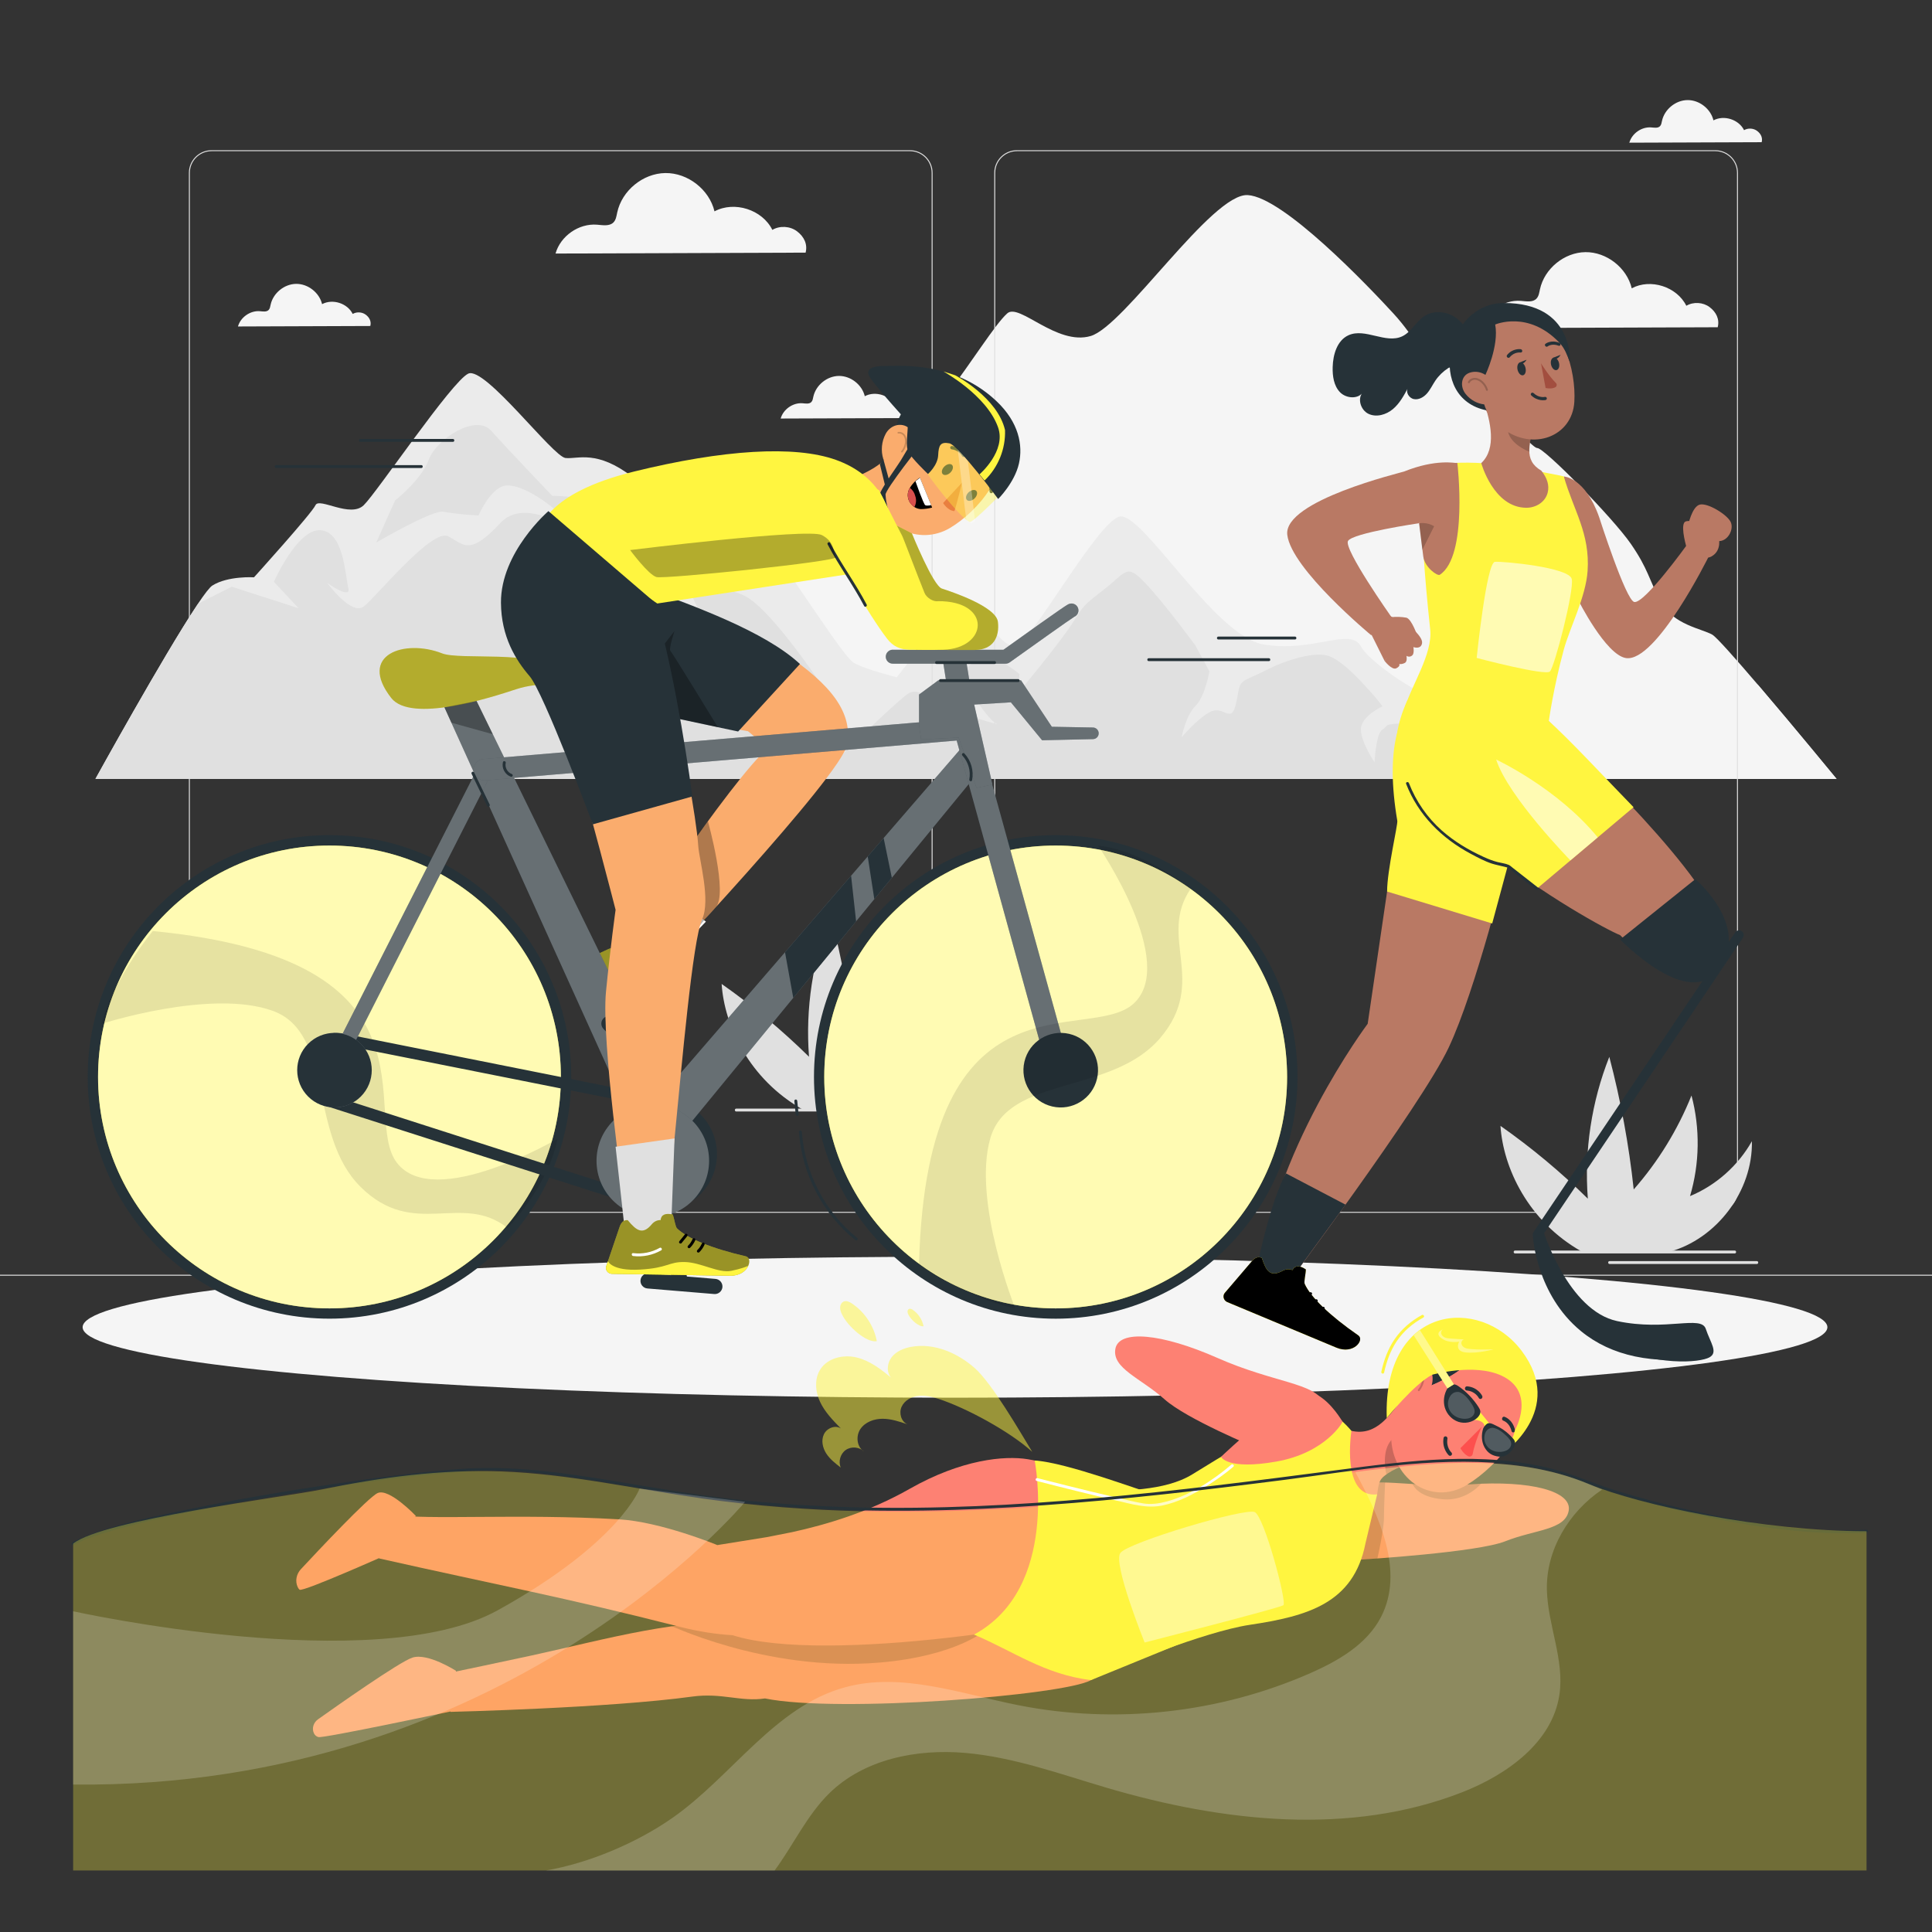 <svg xmlns="http://www.w3.org/2000/svg" viewBox="0 0 500 500"><rect x="0" y="0" width="500" height="500" fill="#333333" stroke="none"/><g id="freepik--background-complete--inject-61"><g><path d="M437.379,309.551c2.502-8.425,2.634-17.541,.377-26.035-3.56,8.871-8.64,17.13-14.951,24.309-1.245-11.572-3.359-23.051-6.318-34.308-4.598,11.603-6.514,24.259-5.556,36.702-6.997-6.894-14.57-13.205-22.613-18.844,.699,10.698,7.025,24.663,21.108,32.573l22.45,.066c12.434-3.348,21.779-15.805,21.515-28.679-3.565,6.336-9.297,11.426-16.01,14.216Z" style="fill:#e0e0e0;"></path><path d="M392.101,324.389h56.838c.483,0,.483-.75,0-.75h-56.838c-.483,0-.483,.75,0,.75h0Z" style="fill:#e0e0e0;"></path><path d="M416.556,327.12h38.108c.483,0,.483-.75,0-.75h-38.108c-.483,0-.483,.75,0,.75h0Z" style="fill:#e0e0e0;"></path></g><g><path d="M235.82,272.818c2.502-8.425,2.634-17.541,.377-26.035-3.56,8.871-8.64,17.13-14.951,24.309-1.245-11.572-3.359-23.051-6.318-34.308-4.598,11.603-6.514,24.259-5.556,36.702-6.998-6.894-14.57-13.205-22.614-18.844,.699,10.698,7.025,24.663,21.108,32.573l22.45,.066c12.434-3.348,21.779-15.805,21.515-28.679-3.565,6.336-9.297,11.426-16.01,14.216Z" style="fill:#e0e0e0;"></path><path d="M190.543,287.656h56.838c.483,0,.483-.75,0-.75h-56.838c-.483,0-.483,.75,0,.75h0Z" style="fill:#e0e0e0;"></path><path d="M214.997,290.387h38.108c.483,0,.483-.75,0-.75h-38.108c-.483,0-.483,.75,0,.75h0Z" style="fill:#e0e0e0;"></path></g><g id="freepik--freepik--background-complete--inject-310--inject-61"><path d="M118.262,201.581H475.303s-11.014-13.418-20.193-24.173c-5.814-6.802-10.879-12.542-11.975-13.161-2.818-1.592-10.063-2.547-13.272-8.447-3.209-5.899-3.209-8.411-7.827-15.089-4.618-6.678-22.363-24.81-24.208-24.765-1.845,.044-17.89-19.759-23.961-21.351-6.072-1.592-6.709-6.359-13.295-13.515-6.586-7.155-28.423-30.072-37.67-30.594-9.247-.522-31.889,33.911-40.644,36.476-8.755,2.565-18.46-8.588-21.557-5.882-3.097,2.707-9.359,12.878-15.732,21.148s-12.836,12.082-13.418,15.178c-.582,3.096-13.585,8.641-20.07,8.641-2.236,0-6.943,3.856-12.299,8.969h0c-10.432,9.986-23.078,24.721-23.078,24.721-1.733,1.99-4.763-.955-9.985,.628-5.222,1.583-47.856,41.217-47.856,41.217Z" style="fill:#f5f5f5;"></path><path d="M118.262,201.581H475.303s-11.014-13.418-20.193-24.173c-5.322-4.644-9.594-8.12-11.181-8.845-5.825-2.654-10.343-8.677-13.854-9.446-2.763-.778-5.355-1.894-7.682-3.308,0,0-5.445-13.488-6.709-15.868-1.264-2.379-17.789-17.23-21.468-18.273-3.679-1.044-6.06,2.45-8.252,4.36-2.192,1.911-19.008,25.73-19.008,25.73l-10.656-5.599s-6.194-6.298-8.554-9.446c-2.359-3.149-4.64-2.45-4.64-2.45,0,0-11.181-10.145-11.718-12.878-.537-2.733-7.38-1.468-7.827-1.468-.447,0-11.539,4.201-11.539,4.201,0,0,11.595-11.498,16.492-8.429,4.897,3.069,32.694,24.244,32.694,24.244l15.844-15.815-7.436-8.429s-10.175-10.118-11.058-11.498c-.883-1.38-18.136-20.644-18.404-21.696-.268-1.052-14.804-10.198-16.626-9.473-1.823,.725-5.702,2.813-10.063,7.377-4.361,4.564-6.261,7.332-10.801,13.214-4.54,5.882-8.285,7.412-9.784,8.845-1.498,1.433-18.058,15.567-18.572,16.009l12.579-16.009s-6.228-4.626-10.253-7.775c-4.025-3.149-5.266,1.053-10.544,4.201-5.278,3.149-6.217,5.245-10.197,10.092-3.98,4.847-22.832,22.112-22.832,22.112,0,0,2.93,3.848,6.105,7.748s5.311,10.207,5.311,10.207l-5.591-2.556s-11.74-9.075-13.798-11.392c-2.057-2.317-7.67-6.757-12.568-6.412-4.718,.345-12.747,5.988-13.317,6.386h0c-10.432,9.986-23.078,24.721-23.078,24.721-1.733,1.99-4.763-.955-9.985,.628s-47.878,41.164-47.878,41.164Z" style="fill:#f5f5f5;"></path><path d="M24.697,201.572H397.839s-11.796-20.785-17.823-18.786-25.069-10.481-27.819-15.505c-2.751-5.024-12.299,1.636-25.136-.486s-31.621-34.769-37.424-33.08c-5.803,1.689-22.608,32.231-26.6,33.363-3.992,1.132-7.827-8.765-13.418-9.614-5.591-.849-9.974,6.784-11.058,8.907s-6.474,8.907-6.474,8.907c0,0-8.531-2.123-11.237-3.821-2.706-1.698-16.056-22.89-18.874-25.907s-8.442-5.466-16.94-4.201c-8.498,1.265-11.874-10.614-21.244-17.84s-14.189-4.635-17.443-4.98c-3.254-.345-20.875-23.828-25.158-21.838-4.282,1.99-23.581,30.665-27.059,34.053-3.477,3.388-11.539-2.114-12.489,0-.95,2.114-15.911,18.663-15.911,18.663,0,0-6.709-.425-10.768,2.123-.682,.424-1.99,2.132-3.701,4.67l-.347,.513c-8.565,12.878-26.22,44.861-26.22,44.861Z" style="fill:#ebebeb;"></path><path d="M24.697,201.572H203.329c5.345-6.191,14.122-16.469,13.842-17.194-.403-1.044-16.884-26.8-24.733-30.311-7.849-3.511-13.708-.637-13.708-.637l6.34,13.639c-.47-.478-15.408-15.708-19.377-17.99-3.969-2.282-2.572-4.228-1.89-5.183,.682-.955,9.459,1.512,9.929,1.645-.682-.557-18.147-14.541-21.244-15.868-3.097-1.327-9.571-1.362-9.571-1.362,0,0-11.729-12.25-15.754-16.805-4.025-4.555-14.267,2.185-16.179,7.421-1.912,5.236-8.755,10.614-8.755,10.614l-4.853,10.861s14.681-8.588,17.398-7.96c2.984,.5,6.012,.819,9.057,.955,0,0,2.907-6.678,6.519-7.633,3.612-.955,11.26,3.538,16.895,9.544,7.089,7.615-9.661-8.588-17.7,0-8.039,8.588-9.381,5.723-13.529,3.494-4.148-2.229-18.617,15.594-21.837,18.132s-9.459-6.041-9.459-6.041c0,0,6.228,4.423,5.423,1.274s-1.118-14.461-7.156-14.948-12.098,13.356-12.098,13.356l6.396,6.837-17.297-5.572-8.677,4.361-.347,.513c-8.61,12.878-26.265,44.861-26.265,44.861Z" style="fill:#e0e0e0;"></path><path d="M392.147,201.572c-2.326-3.096-4.361-6.138-3.88-6.678,1.029-1.167-10.275-4.882-12.769-6.068-2.493-1.185-5.132-1.999-11.617-1.698-6.485,.301-4.372,.663-6.105,1.698s-2.035,8.465-2.035,8.465c0,0-3.466-5.05-3.545-8.465-.078-3.414,5.591-6.041,5.591-6.041,0,0-1.487-1.999-2.807-3.423-1.319-1.424-7.525-8.748-11.55-9.729-4.025-.982-11.248,1.592-14.48,3.175s-3.209,1.592-6.027,2.857c-2.818,1.265-2.013,2.556-3.22,7.076-1.208,4.52-3.209-.407-6.709,1.592-3.5,1.999-7.19,6.492-7.19,6.492,0,0,1.04-5.634,3.556-8.084,2.516-2.45,3.634-8.995,3.634-8.995l-3.634-6.713s-8.151-11.091-13.015-16.186c-4.864-5.095-4.785-2.857-10.488,1.592-5.702,4.449-5.11,3.883-8.464,9.066-3.354,5.183-13.887,17.858-13.887,17.858l.324-4.935s-7.268-6.041-10.488-4.13c-3.22,1.91-5.591,6.041-5.591,6.041l3.634,3.025s4.405,6.837,6.273,7.766c1.867,.929-4.685-1.256-9.906-2.751-5.222-1.495-9.247-6.766-12.478-5.015-2.337,1.274-16.313,14.895-23.76,22.209h180.633Z" style="fill:#e0e0e0;"></path></g><path d="M442.453,79.486c-1.704-1.288-4.191-1.433-6.034-.354-2.446-4.944-9.264-7.126-14.127-4.521-1.269-5.327-6.517-9.422-11.993-9.356-5.476,.066-10.625,4.286-11.765,9.642-.181,.851-.301,1.784-.91,2.406-.989,1.01-2.641,.671-4.05,.561-4.434-.346-8.897,2.768-10.103,7.049l61.072-.222c.535-2.068-.386-3.917-2.09-5.205Z" style="fill:#f5f5f5;"></path><path d="M454.748,33.884c-.956-.722-2.351-.804-3.384-.199-1.372-2.773-5.196-3.997-7.923-2.536-.712-2.988-3.655-5.285-6.727-5.248-3.071,.037-5.959,2.404-6.598,5.408-.102,.477-.169,1-.51,1.349-.555,.567-1.481,.376-2.272,.315-2.487-.194-4.99,1.552-5.666,3.954l34.253-.125c.3-1.16-.216-2.197-1.172-2.919Z" style="fill:#f5f5f5;"></path><path d="M94.664,81.448c-.956-.722-2.351-.804-3.384-.199-1.372-2.773-5.196-3.997-7.923-2.536-.712-2.988-3.655-5.285-6.727-5.248-3.071,.037-5.959,2.404-6.598,5.408-.102,.477-.169,1-.51,1.349-.555,.567-1.481,.376-2.272,.315-2.487-.194-4.99,1.552-5.666,3.954l34.253-.125c.3-1.16-.216-2.197-1.172-2.919Z" style="fill:#f5f5f5;"></path><path d="M235.114,105.274c-.956-.722-2.351-.804-3.384-.199-1.372-2.773-5.196-3.997-7.923-2.536-.712-2.988-3.655-5.285-6.727-5.248-3.071,.037-5.959,2.404-6.598,5.408-.102,.477-.169,1-.51,1.349-.555,.567-1.481,.377-2.272,.315-2.487-.194-4.99,1.552-5.666,3.954l34.253-.125c.3-1.16-.216-2.197-1.172-2.919Z" style="fill:#f5f5f5;"></path><path d="M206.275,59.865c-1.806-1.365-4.441-1.519-6.394-.375-2.592-5.239-9.817-7.551-14.97-4.791-1.344-5.646-6.907-9.985-12.71-9.915-5.803,.07-11.259,4.542-12.467,10.218-.192,.902-.319,1.89-.964,2.549-1.048,1.071-2.798,.711-4.292,.595-4.699-.366-9.428,2.933-10.706,7.47l64.718-.235c.567-2.191-.409-4.151-2.215-5.515Z" style="fill:#f5f5f5;"></path><g><g><g><path d="M443.92,313.873h-180.746c-3.232,0-5.862-2.63-5.862-5.862V44.737c0-3.232,2.63-5.862,5.862-5.862h180.746c3.232,0,5.862,2.629,5.862,5.862V308.011c0,3.232-2.63,5.862-5.862,5.862ZM263.174,39.126c-3.095,0-5.612,2.518-5.612,5.612V308.011c0,3.095,2.518,5.612,5.612,5.612h180.746c3.095,0,5.612-2.518,5.612-5.612V44.737c0-3.094-2.518-5.612-5.612-5.612h-180.746Z" style="fill:#e0e0e0;"></path><path d="M235.493,313.873H54.746c-3.232,0-5.862-2.63-5.862-5.862V44.737c0-3.232,2.629-5.862,5.862-5.862H235.493c3.232,0,5.862,2.629,5.862,5.862V308.011c0,3.232-2.63,5.862-5.862,5.862ZM54.746,39.126c-3.094,0-5.612,2.518-5.612,5.612V308.011c0,3.095,2.518,5.612,5.612,5.612H235.493c3.095,0,5.612-2.518,5.612-5.612V44.737c0-3.094-2.518-5.612-5.612-5.612H54.746Z" style="fill:#e0e0e0;"></path></g><rect x="0" y="329.902" width="500" height=".25" style="fill:#e0e0e0;"></rect></g><rect x="51.672" y="336.982" width="16.06" height=".25" style="fill:#e0e0e0;"></rect><rect x="170.352" y="334.272" width="53.53" height=".25" style="fill:#e0e0e0;"></rect><rect x="68.732" y="346.272" width="36.25" height=".25" style="fill:#e0e0e0;"></rect><rect x="378.352" y="334.142" width="43.19" height=".25" style="fill:#e0e0e0;"></rect><rect x="430.452" y="334.142" width="6.33" height=".25" style="fill:#e0e0e0;"></rect><rect x="316.212" y="340.372" width="53.89" height=".25" style="fill:#e0e0e0;"></rect></g></g><g id="freepik--Shadow--inject-61"><ellipse cx="247.155" cy="343.482" rx="225.772" ry="18.241" style="fill:#f5f5f5;"></ellipse></g><g id="freepik--Speed_lines_2--inject-61"><g><path d="M297.286,171.096h31.094c.483,0,.483-.75,0-.75h-31.094c-.483,0-.483,.75,0,.75h0Z" style="fill:#263238;"></path><path d="M315.311,165.498h19.828c.483,0,.483-.75,0-.75h-19.828c-.483,0-.483,.75,0,.75h0Z" style="fill:#263238;"></path></g></g><g id="freepik--Speed_lines_1--inject-61"><g><path d="M71.459,121.119h37.58c.483,0,.483-.75,0-.75h-37.58c-.483,0-.483,.75,0,.75h0Z" style="fill:#263238;"></path><path d="M93.245,114.353h23.964c.483,0,.483-.75,0-.75h-23.964c-.483,0-.483,.75,0,.75h0Z" style="fill:#263238;"></path></g></g><g id="freepik--Character_3--inject-61"><g><g><path d="M360.555,219.993l-6.598,44.96s-25.211,33.569-28.276,67.169l6.164,1.98s35.871-47.785,43.027-62.897c7.156-15.112,15.342-48.605,15.342-48.605l-29.659-2.607Z" style="fill:#b97964;"></path><path d="M325.681,326.151s3.248-15.549,7.118-22.483l15.427,8.097-13.897,19.006h-7.753l-.896-4.62Z" style="fill:#263238;"></path><g><g><path d="M337.951,328.523c-1.566-1.044-2.767-1.113-3.457,.18-.805-.336-1.724-.264-2.479,.148-3.257,1.778-4.342,.139-5.439-3.269-1.347-.748-2.429,.624-2.733,.987l-6.823,7.985c-.579,.663-.474,1.65,.234,2.204,.126,.099,.266,.179,.417,.239,4.319,1.803,6.362,2.656,11.736,4.9l16.438,6.863c4.481,1.871,7.354-1.989,5.689-3.152-7.51-5.191-12.336-9.942-13.861-13.284-.293-.596,.232-2.354,.279-3.801Z" style="fill:#FFF540;"></path><path d="M346.641,347.708c-3.325-.586-6.513-4.976-10.391-6.6-3.879-1.624-4.495-.126-11.47-2.46-6.975-2.334-6.903-5.097-6.903-5.097l-.001,.001-.856,1.001c-.579,.663-.474,1.65,.234,2.204,.126,.099,.266,.179,.417,.239,4.318,1.803,6.362,2.656,11.736,4.9l16.438,6.863c2.39,.998,4.314,.362,5.345-.623-.59,.021-2.067,.008-4.549-.429Z" style="fill:#FFF540;"></path><path d="M324.388,334.7c2.256,1.233,4.836,1.69,7.379,1.339,.476-.066,.273-.788-.199-.723-2.332,.322-4.739-.136-6.802-1.264-.424-.232-.803,.416-.379,.648h0Z" style="fill:#fff;"></path><path d="M337.951,328.523c-1.566-1.044-2.767-1.113-3.457,.18-.805-.336-1.724-.264-2.479,.148-3.257,1.778-4.342,.139-5.439-3.269-1.347-.748-2.429,.624-2.733,.987l-6.823,7.985c-.579,.663-.474,1.65,.234,2.204,.126,.099,.266,.179,.417,.239,4.319,1.803,6.362,2.656,11.736,4.9l16.438,6.863c4.481,1.871,7.354-1.989,5.689-3.152-7.51-5.191-12.336-9.942-13.861-13.284-.293-.596,.232-2.354,.279-3.801Z"></path></g><path d="M337.362,336.243c.671-.374,1.343-.747,2.014-1.121,.172-.095,.243-.345,.135-.513-.112-.174-.33-.237-.513-.135-.671,.374-1.343,.747-2.014,1.121-.172,.095-.243,.345-.135,.513,.112,.174,.33,.237,.513,.135h0Z"></path><path d="M338.973,338.184c.72-.309,1.378-.757,1.94-1.302,.141-.137,.148-.395,0-.53-.152-.139-.38-.146-.53,0-.131,.127-.267,.249-.408,.364l-.063,.05c-.006,.004-.059,.046-.026,.02,.034-.026-.02,.015-.026,.019l-.052,.038c-.078,.057-.157,.112-.238,.166-.309,.205-.636,.38-.976,.527-.181,.078-.235,.357-.135,.513,.121,.188,.319,.218,.513,.135h0Z"></path><path d="M340.789,340.132c.72-.309,1.378-.757,1.94-1.302,.141-.137,.148-.395,0-.53-.152-.139-.38-.146-.53,0-.131,.127-.267,.249-.408,.364l-.063,.05c-.006,.004-.059,.046-.026,.02,.034-.026-.02,.015-.026,.019l-.052,.038c-.078,.057-.157,.112-.238,.166-.309,.205-.636,.38-.976,.527-.181,.078-.235,.357-.135,.513,.121,.188,.32,.218,.513,.135h0Z"></path></g></g><g><path d="M404.71,123.313s5.519,.193,9.152,10.537c0,0,6.898,21.53,9.09,21.947,2.61,.496,13.553-14.692,13.553-14.692l5.675,2.98s-13.578,27.471-21.405,26.219c-5.208-.833-12.317-14.967-12.317-14.967l-3.748-32.024Z" style="fill:#b97964;"></path><g><path d="M438.455,141.951c1.536-.952,.48-4.173,.48-4.173,0,0,4.473,1.528,4.556,.148s-6.664-4.125-7.601-2.685,.624,6.567,.624,6.567c0,0,.405,1.095,1.941,.143Z" style="fill:#b97964;"></path><path d="M444.93,140.035c2.297-.048,3.899-3.119,2.939-5.011s-5.952-4.969-7.983-4.429c-2.032,.54-3.027,5.458-3.027,5.458,0,0,5.774,4.031,8.071,3.982Z" style="fill:#b97964;"></path><path d="M438.487,135.832c-1.629,.838-2.076,5.611-2.076,5.611,0,0,3.826,4.107,6.557,2.544,2.731-1.563,1.839-4.858,1.839-4.858,0,0-4.691-4.135-6.321-3.297Z" style="fill:#b97964;"></path></g></g><g><path d="M435.523,251.634c-9.234-2.337-16.234-9.62-16.234-9.62-6.292-2.437-67.779-36.718-54.289-60.61l33.967,3.32c10.893,11.695,43.259,41.316,47.368,57.612,1.326,3.882-2.132,11.493-10.811,9.297Z" style="fill:#b97964;"></path><path d="M419.289,243.139l19.47-15.623s15.631,13.331,4.922,24.479c-7.9,8.223-24.392-8.855-24.392-8.855Z" style="fill:#263238;"></path><path d="M442.383,350.454c-.138,.429-.509,.766-.986,.835-13.51,1.957-24.359-.33-32.243-6.795-11.526-9.45-12.445-24.269-12.478-24.895-.014-.261,.058-.521,.2-.737l52.164-77.531c.372-.562,1.127-.716,1.688-.345,.562,.371,.714,1.132,.345,1.688l-51.931,77.18c.227,2.348,1.872,14.83,11.576,22.773,7.332,6.001,17.536,8.104,30.329,6.252,.666-.097,1.284,.365,1.38,1.03,.028,.19,.01,.375-.045,.545Z" style="fill:#263238;"></path><path d="M399.405,318.573s6.411,20.664,19.154,23.333c12.743,2.669,21.691-1.617,22.896,2.005,1.204,3.622,3.307,6.097,.912,7.391-2.395,1.294-13.469,2.522-27.691-3.8-14.221-6.322-16.153-27.595-16.153-27.595l.882-1.333Z" style="fill:#263238;"></path></g><g><path d="M367.257,179.975c-5.233,4.305-8.787,13.918-5.637,32.453,.174,1.026-2.641,12.781-2.641,18.301l27.2,8.265,7.213-26.762-26.135-32.257Z" style="fill:#FFF540;"></path><path d="M400.013,185.83c-14.307-7.651-23.173-1.871-35.751-4.669-11.818,25.653,14.493,37.913,26.659,43.182l6.849,5.63,24.996-21.071c-7.25-7.403-16.039-17.034-22.753-23.071Z" style="fill:#FFF540;"></path><path d="M363.481,183.392l37.357,3.188s1.179-8.581,3.873-18.465c1.532-5.621,5.72-13.644,6.16-20.384,.633-9.713-3.571-15.499-6.16-24.418,0,0,.296-.127-13.314-2.529-13.61-2.402-23.538,.078-23.538,.078,0,0-.888,12.658,2.272,42.016,.688,6.391-4.822,14.38-6.649,20.513Z" style="fill:#FFF540;"></path><path d="M363.9,202.851c3.129,8.061,9.19,14.093,16.747,18.119,1.743,.928,3.603,1.938,5.491,2.542,.869,.278,1.786,.451,2.67,.675,.44,.111,.903,.194,1.334,.337,.209,.069-.131-.135,.216,.121,.724,.535,1.42,1.111,2.129,1.666l5.019,3.927c.376,.294,.91-.233,.53-.53l-3.979-3.113-2.616-2.047c-.313-.245-.626-.559-.99-.718-.859-.377-1.944-.491-2.852-.721-1.272-.321-2.419-.783-3.622-1.331-3.88-1.768-7.597-3.977-10.8-6.808-3.8-3.358-6.719-7.591-8.553-12.316-.173-.445-.898-.252-.723,.199h0Z" style="fill:#263238;"></path><path d="M382.164,170.274s2.528-24.719,4.729-24.876,19.224,1.43,19.879,4.453c.655,3.022-4.466,22.722-5.645,23.929-1.178,1.206-18.963-3.506-18.963-3.506Z" style="fill:#FFF540;"></path><path d="M382.164,170.274s2.528-24.719,4.729-24.876,19.224,1.43,19.879,4.453c.655,3.022-4.466,22.722-5.645,23.929-1.178,1.206-18.963-3.506-18.963-3.506Z" style="fill:#fff; opacity:.6;"></path><path d="M413.496,216.715c-10.468-12.796-26.289-20.142-26.289-20.142,3.125,9.673,19.223,26.098,19.223,26.098l7.066-5.957Z" style="fill:#fff; opacity:.6;"></path></g><g><g><polygon points="353.85 162.071 358.322 171.034 365.475 162.85 358.012 158.314 353.85 162.071" style="fill:#b97964;"></polygon><path d="M364.849,162.796l2.077,2.099s-1.497-4.646-2.96-5.042c-1.328-.232-2.683-.272-4.023-.12l4.906,3.063Z" style="fill:#b97964;"></path><path d="M358.322,171.034s1.91,2.498,3.049,1.913c1.138-.584,.743-1.095,.743-1.095,.515,.059,1.035-.048,1.484-.307,.697-.416,.393-1.818,.393-1.818,.463,.316,1.083,.269,1.492-.113,.603-.497,.302-2.151,.302-2.151,0,0,1.93,.72,2.237-.985,.307-1.705-3.337-4.516-3.337-4.516l-6.362,9.073Z" style="fill:#b97964;"></path></g><path d="M377.166,119.841s2.857,24.096-4.554,28.915c-.608,.395-3.918-1.94-4.268-4.73-.35-2.79-1.617-12.806-1.617-12.806l2.55-10.359,7.889-1.021Z" style="fill:#b97964;"></path><path d="M367.314,135.429s1.919-.406,3.838,.769l-3.063,6.126-.775-6.895Z" style="isolation:isolate; opacity:.2;"></path><path d="M377.05,119.841c-.444,.022-5.455-1.115-13.663,2.183-.734,.295-31.277,7.532-30.239,16.391,1.038,8.86,21.703,25.97,21.703,25.97l5.132-4.862s-12.306-17.463-11.12-19.526c1.186-2.062,18.281-4.569,18.281-4.569,0,0,10.803-15.632,9.907-15.587Z" style="fill:#b97964;"></path></g><g><path d="M376.185,81.858c-2.274-1.335-5.297-1.502-7.518-.079-2.199,1.409-3.397,4.124-5.754,5.25-4.276,2.044-9.609-2.226-13.925-.268-2.953,1.34-4.012,5.014-4.094,8.256-.058,2.306,.285,4.803,1.879,6.471,1.594,1.667,4.77,1.899,6.008-.048-1.602,1.611-.671,4.68,1.379,5.659,2.05,.979,4.589,.233,6.328-1.228,1.739-1.462,2.849-3.518,3.918-5.522-.729,1.073,.221,2.679,1.494,2.932,1.272,.254,2.558-.491,3.412-1.468,.854-.977,1.4-2.179,2.122-3.257,1.749-2.609,4.59-4.46,7.684-5.003l1.662-5.481c-.762-2.525-2.321-4.879-4.595-6.215Z" style="fill:#263238;"></path><g><g><g><path d="M383.981,103.883l9.82,7.401,2.613,1.094c-.352,1.353-.622,2.732-.634,4.032-.05,2.297,.791,4.042,3.113,5.396,1.514,1.901,2.138,3.812,1.632,5.736-.637,2.421-3.041,3.886-5.544,3.869-8.493-.059-11.634-11.562-11.634-11.562,4.057-3.788,2.384-10.807,.635-15.965Z" style="fill:#b97964;"></path><path d="M395.782,116.912c-2.559-1.056-5.496-3.107-5.588-5.923-.032-1.187,.059-2.329,.236-3.078l5.705,5.64c-.244,1.078-.29,1.774-.353,3.361Z" style="opacity:.2;"></path><path d="M380.892,94.548c2.084,8.684,2.781,12.393,7.993,16.349,7.839,5.949,18.01,2.088,18.552-6.898,.489-8.088-3.002-20.93-12.179-23.374-9.041-2.408-16.451,5.239-14.367,13.923Z" style="fill:#b97964;"></path><path d="M392.722,95.588c.178,.925,.794,1.616,1.374,1.544,.58-.072,.906-.88,.728-1.805s-.794-1.616-1.374-1.544c-.58,.072-.906,.88-.728,1.805Z" style="fill:#263238;"></path><path d="M401.397,94.302c.175,.896,.786,1.564,1.365,1.492,.579-.072,.906-.856,.731-1.752-.175-.896-.786-1.564-1.365-1.492-.579,.072-.906,.856-.731,1.752Z" style="fill:#263238;"></path><path d="M390.415,92.612c.114-.004,.223-.053,.298-.146,1.173-1.452,2.764-1.233,2.783-1.231,.236,.033,.446-.128,.465-.366,.018-.238-.161-.46-.4-.496-.083-.012-2.08-.289-3.536,1.514-.145,.18-.108,.455,.082,.615,.092,.077,.203,.113,.309,.109Z" style="fill:#263238;"></path><path d="M403.675,89.462c.084-.043,.149-.119,.173-.222,.051-.211-.084-.45-.3-.534-2.176-.839-3.542,.237-3.599,.285-.162,.131-.168,.387-.014,.572,.153,.185,.409,.229,.571,.099,.053-.043,1.126-.86,2.857-.193,.112,.043,.224,.036,.313-.009Z" style="fill:#263238;"></path><path d="M398.812,94.021s2.018,3.289,3.869,5.117c.324,.32,.232,.868-.168,1.085-1.029,.558-2.515,.186-2.515,.186l-1.186-6.387Z" style="fill:#a24e3f;"></path></g><path d="M393.124,93.87l1.951-.77s-.886,1.667-1.951,.77Z" style="fill:#263238;"></path><path d="M401.924,92.6l1.951-.771s-.886,1.667-1.951,.771Z" style="fill:#263238;"></path><path d="M384.445,96.979s3.547-7.493,2.51-12.993c0,0,8.596-3.756,16.635,4.724,1.379,1.454,1.944,3.159,2.686,4.97,0,0,1.206-15.281-17.073-15.262-15.055,.016-20.152,24.65-4.479,27.778,0,0-2.469-4.533-.279-9.217Z" style="fill:#263238;"></path><path d="M379.286,101.938c1.302,1.654,3.155,2.542,4.761,2.706,2.414,.246,3.073-3.674,1.94-5.893-1.021-1.997-3.512-3.055-5.713-2.268-2.168,.776-2.476,3.564-.987,5.455Z" style="fill:#b97964;"></path></g><path d="M396.504,101.628c-.08,.017-.155,.055-.216,.116-.165,.165-.164,.429,.004,.59,1.685,1.617,3.606,1.207,3.694,1.2,.23-.05,.376-.273,.326-.498-.05-.224-.276-.365-.505-.318-.079,.02-1.563,.317-2.915-.98-.106-.102-.252-.138-.388-.11Z" style="fill:#263238;"></path><path d="M384.821,101.144c-.107,0-.207-.07-.239-.179-.213-.715-.617-1.365-1.17-1.88-.356-.334-.927-.741-1.616-.786-.612-.043-1.213,.27-1.43,.736-.058,.126-.207,.181-.332,.122-.125-.058-.18-.207-.121-.332,.305-.657,1.093-1.083,1.916-1.025,.836,.055,1.508,.531,1.925,.92,.617,.576,1.068,1.303,1.307,2.103,.04,.132-.035,.271-.168,.311-.023,.007-.048,.01-.071,.01Z" style="opacity:.2;"></path></g></g></g></g><g id="freepik--Character_2--inject-61"><g><g><path d="M202.566,168.778c-13-8.58-31.272-13.068-35.136-13.851l-19.282,7.359,14.175,21.267,31.264,5.692,5.232,4.307c-9.153,7.603-39.565,53.439-39.565,53.439l9.262,5.894s49.323-52.22,50.73-60.21c1.406-7.99-3.679-15.317-16.679-23.897Z" style="fill:#faac6d;"></path><g><polygon points="170.681 229.272 182.689 238.512 167.362 254.585 158.968 250.868 158.672 245.968 170.681 229.272" style="fill:#fff;"></polygon><g><g><path d="M169.126,253.381c-.994-1.595-2.057-2.154-3.217-1.263-.593-.638-1.459-.951-2.315-.888-3.695,.273-4.005-1.665-3.596-5.216-.916-1.235-2.466-.435-2.892-.231l-9.498,4.445c-.8,.364-1.112,1.305-.696,2.101,.074,.142,.168,.273,.28,.39,3.183,3.421,4.688,5.04,8.65,9.298l12.115,13.023c3.302,3.55,7.508,1.226,6.473-.519-4.687-7.818-7.114-14.129-7.123-17.798-.021-.663,1.182-2.045,1.822-3.342Z" style="fill:#FFF540;"></path><g style="isolation:isolate; opacity:.4;"><path d="M169.126,253.381c-.994-1.595-2.057-2.154-3.217-1.263-.593-.638-1.459-.951-2.315-.888-3.695,.273-4.005-1.665-3.596-5.216-.916-1.235-2.466-.435-2.892-.231l-9.498,4.445c-.8,.364-1.112,1.305-.696,2.101,.074,.142,.168,.273,.28,.39,3.183,3.421,4.688,5.04,8.65,9.298l12.115,13.023c3.302,3.55,7.508,1.226,6.473-.519-4.687-7.818-7.114-14.129-7.123-17.798-.021-.663,1.182-2.045,1.822-3.342Z"></path></g><path d="M169.112,274.412c-2.782-1.905-3.869-7.211-6.725-10.289-2.857-3.077-4.035-1.969-9.414-6.969-5.379-5-4.174-7.483-4.174-7.483l-.001,0-1.191,.557c-.8,.364-1.112,1.305-.696,2.101,.074,.142,.168,.273,.28,.39,3.183,3.421,4.688,5.04,8.65,9.298l12.115,13.023c1.762,1.894,3.773,2.109,5.116,1.639-.546-.224-1.883-.845-3.959-2.267Z" style="fill:#fff;"></path><path d="M154.226,253.374c1.533,2.044,3.681,3.555,6.134,4.281,.464,.137,.662-.586,.199-.723-2.252-.666-4.275-2.055-5.686-3.937-.286-.382-.938-.008-.648,.379h0Z" style="fill:#fff;"></path></g><path d="M165.367,260.161c.765-.063,1.529-.125,2.294-.188,.195-.016,.385-.161,.375-.375-.008-.189-.166-.392-.375-.375-.765,.063-1.529,.125-2.294,.188-.195,.016-.385,.161-.375,.375,.008,.189,.166,.392,.375,.375h0Z"></path><path d="M166.031,262.59c.783,.015,1.571-.111,2.308-.375,.184-.066,.328-.258,.262-.461-.059-.181-.264-.333-.461-.262-.714,.256-1.366,.363-2.108,.348-.196-.004-.384,.175-.375,.375,.009,.206,.165,.371,.375,.375h0Z"></path><path d="M166.878,265.11c.783,.015,1.571-.111,2.308-.375,.184-.066,.328-.259,.262-.461-.059-.181-.264-.333-.461-.262-.714,.256-1.366,.363-2.108,.348-.196-.004-.384,.175-.375,.375,.009,.206,.165,.371,.375,.375h0Z"></path></g></g><path d="M178.357,218.827s-.209,23.946,.102,23.946c.311,0,3.411-4.564,6.737-7.932,3.326-3.368-1.992-22.305-1.992-22.305l-4.847,6.291Z" style="isolation:isolate; opacity:.3;"></path><path d="M167.429,152.321v10.236l6.294,23.088,17.303,3.668,16.002-17.469c-9.231-8.546-27.587-15.033-39.599-19.523Z" style="fill:#263238;"></path><path d="M185.782,188.2s-11.743-19.254-12.265-19.717c-.522-.463,1.052-5.187,1.052-5.187l-3.637,4.698,4.596,17.935,10.254,2.27Z" style="isolation:isolate; opacity:.3;"></path></g><g><g id="freepik--freepik--freepik-character-inject-280--inject-301--inject-61"><path d="M85.268,223.996c30.217,.023,54.706,24.513,54.73,54.73h0c0,30.226-24.503,54.73-54.73,54.73s-54.73-24.503-54.73-54.73,24.503-54.73,54.73-54.73m.008-7.864c-34.556-.005-62.572,28.005-62.577,62.56-.005,34.556,28.005,62.572,62.56,62.577,34.556,.005,62.572-28.004,62.577-62.56h0c0-34.556-28.013-62.569-62.569-62.569h0l.008-.008Z" style="fill:#263238;"></path><path d="M85.268,218.827h-.009c-33.077,.005-59.887,26.822-59.883,59.899,.005,33.077,26.823,59.887,59.899,59.883,33.077-.005,59.887-26.823,59.883-59.899-.009-33.072-26.819-59.878-59.891-59.883Z" style="fill:#FFF540;"></path><path d="M85.268,218.827h-.009c-33.077,.005-59.887,26.822-59.883,59.899,.005,33.077,26.823,59.887,59.899,59.883,33.077-.005,59.887-26.823,59.883-59.899-.009-33.072-26.819-59.878-59.891-59.883Z" style="fill:#fff; opacity:.6;"></path><path d="M144.263,294.722s-31.809,18.718-41.51,6.25c-9.701-12.468,13.839-52.549-63.21-60.022,0,0-9.773,11.649-13.271,24.028,0,0,28.376-9.159,44.33-3.368,15.953,5.791,9.008,32.034,22.773,45.613,13.765,13.579,26.077,1.189,38.015,10.604,0,0,10.673-11.096,12.873-23.105Z" style="isolation:isolate; opacity:.1;"></path><path d="M273.226,223.996h0c30.226,0,54.73,24.503,54.73,54.73s-24.503,54.73-54.73,54.73-54.73-24.503-54.73-54.73h0c.023-30.217,24.513-54.706,54.73-54.73m0-7.856c-34.556,0-62.569,28.013-62.569,62.569s28.013,62.569,62.569,62.569,62.569-28.013,62.569-62.569-28.013-62.569-62.569-62.569h0Z" style="fill:#263238;"></path><path d="M273.217,218.827h-.017c-33.077,.005-59.887,26.822-59.883,59.899,.005,33.077,26.823,59.887,59.899,59.883,33.077-.005,59.887-26.823,59.883-59.899-.005-33.07-26.812-59.878-59.883-59.883Z" style="fill:#FFF540;"></path><path d="M273.217,218.827h-.017c-33.077,.005-59.887,26.822-59.883,59.899,.005,33.077,26.823,59.887,59.899,59.883,33.077-.005,59.887-26.823,59.883-59.899-.005-33.07-26.812-59.878-59.883-59.883Z" style="fill:#fff; opacity:.6;"></path><path d="M87.305,270.323h0c.615-0,1.227,.085,1.819,.253h.21l84.604,16.84c6.222,1.59,9.977,7.924,8.386,14.146s-7.924,9.977-14.146,8.386l-82.574-26.523h-.11c-2.735-.857-4.628-3.351-4.718-6.215-.117-3.718,2.802-6.828,6.52-6.945m0-2.947c-4.431-.052-8.33,2.916-9.459,7.201-1.361,5.162,1.721,10.45,6.883,11.811l82.667,26.506h0c7.796,1.988,15.728-2.721,17.716-10.517,1.988-7.796-2.721-15.728-10.517-17.716l-84.679-16.907c-.847-.238-1.722-.359-2.602-.362l-.008-.017Z" style="fill:#263238;"></path><path d="M248.98,193.371l-76.489,88.593-49.946-102.138c-.707-1.419-4.841-1.76-6.309-1.162-1.396,.487-2.134,2.013-1.647,3.41,.022,.063,.046,.125,.073,.186l52.422,115.766c.422,.922,1.292,1.56,2.299,1.684h.421c.885,.006,1.728-.375,2.307-1.044l80.691-98.284-3.822-7.01Z" style="fill:#263238;"></path><path d="M248.98,193.371l-76.489,88.593-49.946-102.138c-.707-1.419-4.841-1.76-6.309-1.162-1.396,.487-2.134,2.013-1.647,3.41,.022,.063,.046,.125,.073,.186l52.422,115.766c.422,.922,1.292,1.56,2.299,1.684h.421c.885,.006,1.728-.375,2.307-1.044l80.691-98.284-3.822-7.01Z" style="fill:#fff; isolation:isolate; opacity:.3;"></path><path d="M86.169,278.532c-1.048,.038-1.929-.779-1.97-1.827-.001-.276,.065-.547,.194-.791l39.397-77.514c.458-.935,1.554-1.365,2.526-.994,.04,.013,.079,.028,.118,.045,.908,.383,1.335,1.43,.952,2.338-.025,.067-.084,.118-.084,.177l-39.389,77.514c-.343,.644-1.013,1.049-1.743,1.052Z" style="fill:#263238;"></path><path d="M86.169,278.532c-1.048,.038-1.929-.779-1.97-1.827-.001-.276,.065-.547,.194-.791l39.397-77.514c.458-.935,1.554-1.365,2.526-.994,.04,.013,.079,.028,.118,.045,.908,.383,1.335,1.43,.952,2.338-.025,.067-.084,.118-.084,.177l-39.389,77.514c-.343,.644-1.013,1.049-1.743,1.052Z" style="fill:#fff; isolation:isolate; opacity:.3;"></path><path d="M274.076,279.442c-1.307,.033-2.476-.811-2.854-2.063l-23.635-85.732-121.828,10.298c-1.582,.183-3.015-.945-3.208-2.526l-.003-.051c-.071-1.551,1.129-2.867,2.68-2.938l124.287-10.483c1.398-.148,2.706,.712,3.124,2.054l24.292,87.955c.016,.06,.03,.121,.042,.182,.285,1.475-.68,2.901-2.155,3.186-.24,.077-.489,.116-.741,.118Z" style="fill:#263238;"></path><path d="M274.076,279.442c-1.307,.033-2.476-.811-2.854-2.063l-23.635-85.732-121.828,10.298c-1.582,.183-3.015-.945-3.208-2.526l-.003-.051c-.071-1.551,1.129-2.867,2.68-2.938l124.287-10.483c1.398-.148,2.706,.712,3.124,2.054l24.292,87.955c.016,.06,.03,.121,.042,.182,.285,1.475-.68,2.901-2.155,3.186-.24,.077-.489,.116-.741,.118Z" style="fill:#fff; isolation:isolate; opacity:.3;"></path><path d="M249.81,191.47c-1.428,.054-2.681-.945-2.947-2.349l-3.545-22.675c-.005-.038-.009-.077-.012-.115-.128-1.529,1.009-2.872,2.538-3,1.566-.273,3.062,.756,3.368,2.315l3.57,22.666c.004,.03,.007,.059,.009,.089,.133,1.533-1.002,2.885-2.535,3.018h0c-.147,.03-.296,.047-.446,.05Z" style="fill:#263238;"></path><path d="M249.81,191.47c-1.428,.054-2.681-.945-2.947-2.349l-3.545-22.675c-.005-.038-.009-.077-.012-.115-.128-1.529,1.009-2.872,2.538-3,1.566-.273,3.062,.756,3.368,2.315l3.57,22.666c.004,.03,.007,.059,.009,.089,.133,1.533-1.002,2.885-2.535,3.018h0c-.147,.03-.296,.047-.446,.05Z" style="fill:#fff; isolation:isolate; opacity:.3;"></path><path d="M177.017,333.386c-.947,.516-2.134,.167-2.65-.78-.088-.153-.153-.317-.194-.488l-15.552-63.082c-.192-.99,.398-1.964,1.365-2.253,1.038-.31,2.131,.28,2.441,1.318l15.535,63.04c.247,.877-.145,1.809-.945,2.245Z" style="fill:#263238;"></path><path d="M168.187,278.785l-12.015-12.512c-.751-.784-.725-2.028,.059-2.779s2.028-.725,2.779,.059l12.015,12.512c.748,.785,.722,2.026-.059,2.779-.785,.748-2.026,.722-2.779-.059Z" style="fill:#263238;"></path><path d="M184.842,334.895l-17.286-1.44h0c-1.081-.088-1.886-1.036-1.798-2.118,.088-1.081,1.036-1.886,2.118-1.798l17.286,1.44c1.083,.089,1.889,1.039,1.802,2.122-.098,1.077-1.043,1.876-2.122,1.794Z" style="fill:#263238;"></path><path d="M101.257,180.642c5.136,6.534,25.694-.079,32.295-2.26,6.601-2.181,10.359,.043,8.111-5.076s-22.643-2.404-27.224-4.206c-9.717-3.814-21.973,.301-13.182,11.542Z" style="fill:#FFF540;"></path><path d="M101.257,180.642c5.136,6.534,25.694-.079,32.295-2.26,6.601-2.181,10.359,.043,8.111-5.076s-22.643-2.404-27.224-4.206c-9.717-3.814-21.973,.301-13.182,11.542Z" style="isolation:isolate; opacity:.3;"></path></g><path d="M168.945,285.849h-0c-8.045,0-14.566,6.522-14.566,14.567s6.522,14.566,14.567,14.566,14.566-6.522,14.566-14.567h0c.005-8.04-6.509-14.562-14.55-14.566h-.017Z" style="fill:#263238;"></path><path d="M168.945,285.849h-0c-8.045,0-14.566,6.522-14.566,14.567s6.522,14.566,14.567,14.566,14.566-6.522,14.566-14.567h0c.005-8.04-6.509-14.562-14.55-14.566h-.017Z" style="fill:#fff; isolation:isolate; opacity:.3;"></path><circle cx="274.514" cy="276.958" r="9.649" transform="translate(-57.903 480.827) rotate(-76.774)" style="fill:#263238;"></circle><circle cx="86.564" cy="276.958" r="9.649" transform="translate(-170.485 142.329) rotate(-45)" style="fill:#fff; isolation:isolate; opacity:.3;"></circle><path d="M237.845,179.75v7.755l.522,3.865,9.725-.488,4.639,13.009,4.117-.842-4.732-20.705,9.498-.589,8.083,9.826,13.169-.295c.818-.014,1.474-.681,1.473-1.499h0c0-.823-.659-1.493-1.482-1.507l-10.643-.194-7.974-12.015h-21.412l-4.985,3.68Z" style="fill:#263238;"></path><path d="M237.845,179.75v7.755l.522,3.865,9.725-.488,4.639,13.009,4.117-.842-4.732-20.705,9.498-.589,8.083,9.826,13.169-.295c.818-.014,1.474-.681,1.473-1.499h0c0-.823-.659-1.493-1.482-1.507l-10.643-.194-7.974-12.015h-21.412l-4.985,3.68Z" style="fill:#fff; isolation:isolate; opacity:.3;"></path><path d="M231.165,171.751c-.082,.006-.164,.006-.246,0-.993-.068-1.743-.928-1.675-1.921s.928-1.743,1.921-1.675h28.527c16.36-11.712,16.663-11.788,17.093-11.889,.881-.27,1.823,.17,2.18,1.02,.384,.913-.046,1.964-.959,2.348-1.103,.665-10.803,7.578-16.697,11.788-.304,.22-.669,.337-1.044,.337h-29.057l-.042-.008Z" style="fill:#263238;"></path><path d="M284.163,218.827s20.896,30.422,9.137,40.971c-11.759,10.549-53.388-10.131-55.456,67.252,0,0,12.303,8.934,24.897,11.558,0,0-11.121-27.666-6.459-43.986,4.662-16.319,31.326-11.226,43.909-25.906,12.583-14.68-.637-26.096,7.92-38.664,0,0-11.815-9.871-23.948-11.226Z" style="isolation:isolate; opacity:.1;"></path><polygon points="203.161 246.441 205.295 258.246 221.56 238.435 220.262 226.634 203.161 246.441" style="fill:#263238;"></polygon><polygon points="224.566 221.649 226.273 232.694 230.807 227.171 228.686 216.876 224.566 221.649" style="fill:#263238;"></polygon><polygon points="115.024 183.058 116.826 187.038 127.525 190.008 123.318 181.406 115.024 183.058" style="isolation:isolate; opacity:.3;"></polygon><path d="M130.157,197.249c-.371,1.563,.559,3.241,2.068,3.773,.191,.067,.41-.076,.461-.262,.057-.207-.07-.394-.262-.461-1.122-.396-1.812-1.721-1.544-2.851,.111-.469-.612-.67-.723-.199h0Z" style="fill:#263238;"></path><path d="M122.054,200.28c1.34,2.766,2.679,5.532,4.018,8.298,.21,.434,.857,.054,.648-.379-1.339-2.766-2.679-5.532-4.018-8.298-.21-.434-.857-.054-.648,.379h0Z" style="fill:#263238;"></path><path d="M249.051,195.528c1.539,1.632,2.231,3.984,1.801,6.189-.092,.472,.631,.673,.723,.199,.483-2.476-.261-5.082-1.994-6.919-.332-.352-.862,.179-.53,.53h0Z" style="fill:#263238;"></path><path d="M231.165,171.751c-.082,.006-.164,.006-.246,0-.993-.068-1.743-.928-1.675-1.921s.928-1.743,1.921-1.675h28.527c16.36-11.712,16.663-11.788,17.093-11.889,.881-.27,1.823,.17,2.18,1.02,.384,.913-.046,1.964-.959,2.348-1.103,.665-10.803,7.578-16.697,11.788-.304,.22-.669,.337-1.044,.337h-29.057l-.042-.008Z" style="fill:#fff; isolation:isolate; opacity:.3;"></path><path d="M243.395,176.508h20.11c.483,0,.483-.75,0-.75h-20.11c-.483,0-.483,.75,0,.75h0Z" style="fill:#263238;"></path><path d="M242.377,171.841h15.019c.483,0,.483-.75,0-.75h-15.019c-.483,0-.483,.75,0,.75h0Z" style="fill:#263238;"></path><circle cx="86.564" cy="276.958" r="9.649" transform="translate(-170.485 142.329) rotate(-45)" style="fill:#263238;"></circle></g><g><path d="M219.582,140.252c4.547,4.783,2.4-.084,2.4-.084,1.566-2.349,10.247-7.342,12.975-9.312l-2.93-16.613h0c-.598,1.095-1.288,2.332-2.13,3.621-.009,0-.564-.236-.564-.236,.295,2.804-9.902,6.736-9.902,6.736,0,0-3.158,12.394,.152,15.888Z" style="fill:#faac6d;"></path><path d="M227.472,135.797c-3.68-4.454-1.423-6.719,0-8.984l3.368,6.736c-.884,.674-3.368,2.198-3.368,2.248Z" style="isolation:isolate; opacity:.2;"></path><path d="M251.275,125.567c2.374,4.959,7.426-.337,8.782-3.806,2.332-5.894-11.156-1.153-8.782,3.806Z" style="fill:#263238;"></path><path d="M241.711,106.311c6.431-2.702,13.834,.322,16.536,6.753,3.696,8.917-5.136,19.248-12.394,23.576-8.083,4.799-18.684-.253-18.524-10.104,.101-6.542,3.705-10.264,9.86-17,1.25-1.397,2.794-2.499,4.522-3.225Z" style="fill:#faac6d;"></path><path d="M233.357,106.824c-1.659,3.023-2.063,4.934-.606,9.043,5.667,.017,11.653-7.679,11.653-7.679,1.583-.791,2.779-.471,3.073,0l3.318,1.684c-.429-.21,7.46,2.526,7.367,1.886-.615-4.319-9.834-13.388-14.314-10.778-3.427,.472-8.05,1.339-10.491,5.843Z" style="fill:#263238;"></path><path d="M246.4,120.338c.404,.438,.227,1.305-.438,1.962-.665,.657-1.575,.825-1.987,.396-.413-.429-.236-1.314,.429-1.962,.657-.657,1.591-.834,1.996-.396Z" style="fill:#263238;"></path><path d="M252.648,127.032c.413,.429,.236,1.313-.429,1.962-.665,.648-1.575,.834-1.987,.396-.413-.438-.244-1.313,.429-1.97,.665-.606,1.575-.817,1.987-.387Z" style="fill:#263238;"></path><path d="M244.076,130.181s1.17,1.979,2.922,2.097c.69-1.995,1.953-7.351,1.953-7.351l-4.875,5.254Z" style="fill:#e97f3f;"></path><path d="M245.903,115.809l0-.001c.035-.239,.257-.405,.497-.37,1.416,.147,2.672,.973,3.368,2.214,.103,.216,.013,.475-.202,.581-.221,.102-.483,.009-.589-.211-.565-.963-1.551-1.603-2.661-1.726-.157-.016-.291-.121-.345-.27-.044-.064-.067-.141-.067-.219Z" style="fill:#263238;"></path><path d="M235.235,126.687c-.579,1.296-.33,2.812,.632,3.856,.616,.723,1.502,1.162,2.45,1.212,.987-.006,1.969-.139,2.922-.396l-3.183-7.755c-1.191,.766-2.163,1.828-2.821,3.082Z"></path><path d="M238.081,123.639l-1.162,.909s2.097,5.944,2.526,6.189,1.541,0,1.541,0l-2.905-7.098Z" style="fill:#fff;"></path><path d="M235.109,129.238c-.319-1.001-.19-2.091,.354-2.989,.696,.506,1.189,1.243,1.389,2.08,.353,.945,.276,1.996-.211,2.88-.741-.44-1.288-1.144-1.532-1.97Z" style="fill:#d8504d;"></path><path d="M256.108,127.209c.049-1.113-.455-2.178-1.347-2.846l-.002-.002c-.197-.133-.248-.4-.115-.596v-0c.133-.202,.404-.259,.606-.126,1.124,.837,1.771,2.169,1.734,3.57v.009c-.005,.237-.201,.426-.438,.421-.086,.001-.171-.023-.244-.067-.122-.08-.195-.216-.194-.362Z" style="fill:#263238;"></path><path d="M235.724,111.253c1.962,2.189,.396,6.113-1.288,8.083-1.878,2.189-4.9,2.4-5.827-.497-.687-2.188-.466-4.561,.615-6.584,1.339-2.467,4.538-3.191,6.5-1.002Z" style="fill:#faac6d;"></path><path d="M233.265,117.046l-.009-.009c-.076-.081-.072-.209,.009-.286,.48-.584,.799-1.284,.926-2.029,.122-.603,.036-1.229-.244-1.777-.285-.512-.848-.807-1.431-.749-.114,.021-.223-.055-.244-.168-.015-.115,.062-.223,.177-.244,.756-.092,1.492,.285,1.861,.951,.334,.63,.438,1.356,.295,2.054-.139,.818-.487,1.587-1.01,2.231-.041,.05-.104,.078-.168,.076-.058,.01-.118-.009-.16-.051Z" style="isolation:isolate; opacity:.2;"></path><path d="M237.079,112.946c-1.228,1.705-2.366,3.473-3.41,5.296-1.01,1.945-6.155,8.563-6.197,10.441-.042,1.878,1.423,4.067,2.745,5.894,1.322,1.827,1.937,1.684,1.937,1.684,0,0-2.602-2.661-2.981-8.226-.093-1.339,9.582-13.548,9.582-13.548l-1.676-1.541Z" style="fill:#263238;"></path><polygon points="230.023 123.967 228.609 118.84 227.708 120.111 229.089 125.795 230.023 123.967" style="fill:#263238;"></polygon><path d="M248.951,114.057c-1.089-.587-2.214-1.105-3.368-1.549-.261-.118-4.218,1.634-4.471,1.785s-1.415,7.418-1.204,8.1c.21,.682,8.513,11.645,11.039,12.689,.674,.303,7.308-6.433,7.308-6.433,0,0-8.984-14.255-9.304-14.592Z" style="fill:#FFF540; isolation:isolate; opacity:.4;"></path><path d="M251.57,135.402c-.072,.04-.154,.058-.236,.05-.444-.222-.855-.506-1.221-.842-.093-.076-2.29-18.827-2.374-19.13-.084-.303,2.72,3.595,2.72,3.595,0,0,1.928,15.754,1.869,15.804-.238,.195-.491,.369-.758,.522Z" style="fill:#fff; isolation:isolate; opacity:.3;"></path><path d="M257.885,103.819c5.818,5.498,6.879,11.434,5.818,16.141-1.12,4.968-5.38,9.178-5.38,9.178,0,0-10.34-13.977-12.63-14.407-2.29-.429-2.779,.446-2.896,3.09-.118,2.644-2.644,4.85-2.644,4.85,0,0-4.227-4.05-5.052-5.683-.825-1.633-.143-4.538-.143-7.746,0,0-7.081-7.755-9.607-11.241-2.526-3.486,2.989-3.292,4.1-3.292,6.904-.227,18.743-.025,28.434,9.11Z" style="fill:#263238;"></path><path d="M254.795,124.363c3.538-3.402,5.466-8.145,5.305-13.051-1.903-8.395-12.756-14.129-12.916-14.196s-2.838-.935-2.998-.977c-.16-.042,11.064,5.986,14.095,14.407,2.231,6.197-4.799,12.226-4.799,12.226l1.314,1.591Z" style="fill:#FFF540;"></path></g><path d="M206.769,292.939c.773,10.859,6.1,21.132,14.566,27.985,.372,.301,.906-.226,.53-.53-8.31-6.726-13.587-16.785-14.346-27.455-.034-.479-.784-.482-.75,0h0Z" style="fill:#263238;"></path><g><g><path d="M236.004,138.045s5.462,13.531,7.75,14.276c2.288,.745,14.021,4.599,14.501,8.602s-1.27,7.233-5.926,7.286c-3.849,.044-15.259-.053-15.259-.053l-11.598-25.8,3.768-7.774,6.764,3.464Z" style="fill:#FFF540;"></path><path d="M236.004,138.045s5.462,13.531,7.75,14.276c2.288,.745,14.021,4.599,14.501,8.602s-1.27,7.233-5.926,7.286c-3.849,.044-15.259-.053-15.259-.053l-11.598-25.8,3.768-7.774,6.764,3.464Z" style="isolation:isolate; opacity:.3;"></path></g><path d="M242.745,155.583c-1.228,.223-2.983-.935-3.458-2.094-1.836-4.479-5.568-14.453-5.831-14.867-.263-.414-5.984-11.809-5.984-11.809l-16.368-5.817c-6.854,6.296,.794,16.212,3.58,20.5,2.206,3.396,9.974,17.388,14.868,23.763,1.554,2.024,3.317,2.832,5.868,2.895,2.19,.054,5.747,.086,8.657,0,11.653-.346,12.693-12.666-1.331-12.573Z" style="fill:#FFF540;"></path><path d="M216.315,119.008c-10.651-3.806-29.091-2.661-52.279,3.04-23.189,5.7-24.182,15.03-24.182,15.03,0,0,2.462,2.279,8.294,5.278,7.292,3.75,21.956,13.831,21.956,13.831l50.432-7.738,8.704-17.847s-2.273-7.789-12.925-11.594Z" style="fill:#FFF540;"></path><path d="M224.293,156.465c-2.867-5.477-6.587-10.471-9.454-15.948-.224-.428-.871-.049-.648,.379,2.867,5.477,6.587,10.471,9.454,15.948,.224,.428,.871,.049,.648-.379h0Z" style="fill:#263238;"></path><path d="M163.076,142.356s4.74,6.417,6.826,6.985c2.086,.569,47.16-4.041,46.428-5.149-.732-1.108-.116-3.882-3.647-5.718s-49.606,3.882-49.606,3.882Z" style="isolation:isolate; opacity:.3;"></path></g><g><path d="M161.493,310.915s-5.904-41.611-4.666-54.241c1.103-11.308,2.486-21.219,2.486-21.219,0,0-7.915-30.783-8.672-31.355-.758-.573,25.664-12.546,25.664-12.546,0,0,3.898,19.677,4.395,27.314,.244,3.738,3.284,14.019,1.002,19.071-2.467,5.49-5.246,37.679-7.132,56.725-.441,4.705-1.124,9.384-2.046,14.019l-11.03,2.231Z" style="fill:#faac6d;"></path><polygon points="159.313 296.778 174.569 294.623 173.744 316.414 165.249 319.891 161.51 316.708 159.313 296.778" style="fill:#e0e0e0;"></polygon><g><g><path d="M174.099,314.308c-1.839-.389-2.978-.009-3.14,1.445-.871-.014-1.697,.393-2.245,1.054-2.363,2.853-3.976,1.734-6.253-1.021-1.525-.195-2.023,1.477-2.17,1.926l-3.376,9.929c-.291,.829,.17,1.706,1.032,1.958,.153,.045,.313,.068,.475,.068,4.672,.076,6.883,.112,12.697,.206l17.784,.289c4.848,.079,6.086-4.564,4.111-5.027-8.885-2.038-15.117-4.661-17.768-7.196-.493-.445-.655-2.269-1.147-3.629Z" style="fill:#FFF540;"></path><g style="isolation:isolate; opacity:.4;"><path d="M174.099,314.308c-1.839-.389-2.978-.009-3.14,1.445-.871-.014-1.697,.393-2.245,1.054-2.363,2.853-3.976,1.734-6.253-1.021-1.525-.195-2.023,1.477-2.17,1.926l-3.376,9.929c-.291,.829,.17,1.706,1.032,1.958,.153,.045,.313,.068,.475,.068,4.672,.076,6.883,.112,12.697,.206l17.784,.289c4.848,.079,6.086-4.564,4.111-5.027-8.885-2.038-15.117-4.661-17.768-7.196-.493-.445-.655-2.269-1.147-3.629Z"></path></g><path d="M189.252,328.89c-3.301,.685-7.88-2.207-12.079-2.28-4.198-.073-4.216,1.545-11.548,1.959-7.332,.414-8.288-2.176-8.288-2.176l-0,.001-.423,1.245c-.291,.829,.17,1.706,1.032,1.958,.153,.045,.313,.068,.475,.068,4.672,.076,6.883,.112,12.697,.206l17.784,.288c2.586,.042,4.135-1.259,4.727-2.553-.54,.238-1.914,.772-4.378,1.284Z" style="fill:#FFF540;"></path><path d="M163.858,325.056c2.502,.304,5.057-.222,7.247-1.465,.42-.238,.042-.886-.379-.648-2.084,1.183-4.491,1.652-6.869,1.363-.478-.058-.474,.692,0,.75h0Z" style="fill:#fff;"></path></g><path d="M176.377,321.721c.485-.595,.969-1.189,1.454-1.784,.124-.152,.16-.384,0-.53-.137-.126-.398-.162-.53,0-.485,.595-.969,1.19-1.454,1.784-.124,.152-.16,.384,0,.53,.137,.126,.398,.162,.53,0h0Z"></path><path d="M178.588,322.926c.553-.552,1.009-1.205,1.328-1.918,.08-.179,.058-.412-.135-.513-.164-.086-.428-.057-.513,.135-.151,.338-.331,.662-.54,.967-.051,.074-.103,.147-.157,.219-.004,.006-.045,.059-.019,.025,.03-.039-.03,.038-.029,.037-.026,.033-.053,.066-.08,.098-.122,.146-.25,.286-.385,.421-.139,.139-.149,.393,0,.53,.15,.137,.382,.148,.53,0h0Z"></path><path d="M180.993,324.061c.553-.552,1.009-1.205,1.328-1.918,.08-.179,.058-.412-.135-.513-.164-.086-.428-.057-.513,.135-.151,.338-.331,.662-.54,.967-.051,.074-.103,.147-.157,.219-.004,.006-.045,.059-.019,.025,.03-.039-.03,.038-.029,.037-.026,.033-.053,.066-.08,.098-.122,.146-.25,.286-.385,.421-.139,.139-.149,.393,0,.53,.15,.137,.382,.148,.53,0h0Z"></path></g><path d="M153.419,213.337s-12.739-34.151-16.352-38.336c-3.612-4.185-7.361-10.231-7.418-19.012-.085-13.065,12.281-23.711,12.281-23.711l27.166,23.308c4.393,13.911,8.252,36.886,10.087,50.535l-25.765,7.216Z" style="fill:#263238;"></path></g><path d="M206.675,288.415c-.116-1.163-.232-2.326-.348-3.49-.02-.202-.158-.375-.375-.375-.187,0-.395,.172-.375,.375,.116,1.163,.232,2.326,.348,3.49,.02,.202,.158,.375,.375,.375,.187,0,.395-.172,.375-.375h0Z" style="fill:#263238;"></path></g></g><g id="freepik--Character_1--inject-61"><g><g><path d="M352.099,403.635c.992-.071,30.264-1.887,37.45-4.75,7.67-3.056,15.538-2.881,16.43-7.922,.892-5.041-9.796-7.894-25.662-6.817-15.866,1.077-25.927-2.548-29.615,1.439s-14.323,19.183,1.396,18.051Z" style="fill:#fd8173;"></path><path d="M358.466,383.672s-.282,5.965-.303,9.18c-.021,3.214-1.697,10.481-1.697,10.481l-4.991,.436,4.449-20.089,2.543-.007Z" style="opacity:.2;"></path><path d="M365.503,384.021c.137,.019,1.08,3.437,7.994,3.998,6.157,.5,9.845-4.086,9.845-4.086l-17.838,.088Z" style="opacity:.2;"></path></g><g><g><path d="M118.004,432.397s-7.306-4.698-11.27-3.409c-3.382,1.1-19.716,12.616-24.437,15.972-1.119,.795-1.643,2.271-1.093,3.529,.219,.501,.6,.918,1.241,1.07,1.356,.321,34.353-6.676,34.353-6.676l1.206-10.486Z" style="fill:#fd8173;"></path><g><path d="M225.864,407.112l.023-.014c-.096-.009-.225-.015-.023,.014Z" style="fill:#fd8173;"></path><path d="M278.463,396.048s-8.151-2.322-14.34-2.632c-5.619-.282-19.406,1.43-31.019,9.661-2.127,1.508-5.235,2.773-7.218,4.021,.077,.007,.133,.017-.023,.014l-30.4,12.724c-19.497-1.208-38.312,4.329-57.843,8.593-6.58,1.437-20.303,4.303-20.303,4.303l-.727,10.298s40.871-.973,62.582-3.957c7.616-1.047,12.516,1.42,18.804,.483,18.825,3.863,77.554-.802,84.386-4.752l11.338-5.762s-9.454-22.601-15.237-32.994Z" style="fill:#fd8173;"></path></g></g><path d="M172.133,420.062s25.82,12.717,55.456,10.212c20.01-1.692,27.509-8.416,27.509-8.416l-51.229-1.663-31.735-.133Z" style="opacity:.2;"></path></g><g><path d="M281.299,382.284s-8.601-3.541-15.28-4.634c-6.064-.992-17.177,.034-30.613,7.667-10.522,5.978-21.438,9.244-30.495,11.218l-6.543,1.285-.106,.019-12.62,2.028s-14.633-6.058-25.488-6.668c-26.063-1.528-49.765,.26-58.37-1.21l-3.709,11.323c30.141,6.79,47.828,10.029,77.846,17.703,4.998,1.277,9.522,1.931,13.676,2.177,24.138,7.748,91.385-3.455,97.621-7.39l7.227,4.584s-7.937-25.98-13.145-38.103Z" style="fill:#fd8173;"></path><path d="M107.609,392.303s-6.907-7.271-9.884-5.897c-2.453,1.132-15.378,14.886-19.857,19.698-1.161,1.247-1.549,3.086-.824,4.628,.142,.302,.309,.548,.505,.685,.912,.635,23.809-9.62,23.809-9.62l6.25-9.493Z" style="fill:#fd8173;"></path></g><g><path d="M283.661,386.122l5.102,45.694s22.788-9.525,34.673-11.311c14.843-2.23,26.876-5.495,29.94-21.058l3.033-12.707c-1.034-6.614-2.021-8.456-3.463-11.607-1.587-3.468-6.85-9.991-10.656-9.749-6.315,.402-16.62,5.517-33.646,16.133-7.296,4.55-18.648,4.124-24.982,4.603Z" style="fill:#FFF540;"></path><path d="M267.773,377.984s6.503,33.039-15.705,45.046c10.036,4.217,18.284,10.365,30.295,11.774l26.551-10.852s-10.429-37.68-11.482-37.702c-1.052-.022-21.456-7.821-29.659-8.267Z" style="fill:#FFF540;"></path><path d="M268.292,383.264c6.805,1.756,13.628,3.454,20.475,5.034,3.952,.912,7.884,2.146,11.954,1.341,4.227-.835,8.195-2.93,11.806-5.213,2.312-1.463,4.582-3.057,6.665-4.837,.368-.314-.165-.842-.53-.53-4.779,4.083-10.621,7.864-16.716,9.521-1.987,.54-4.096,.837-6.143,.489-2.084-.355-4.152-.877-6.211-1.35-4.416-1.012-8.817-2.087-13.213-3.183-2.632-.656-5.262-1.318-7.888-1.996-.468-.121-.667,.602-.199,.723h0Z" style="fill:#fff;"></path><path d="M324.717,391.323c-2.489-1.157-32.759,7.851-34.764,10.571-2.005,2.72,6.17,22.89,6.272,23.186,0,0,34.933-8.941,35.914-9.646,.981-.705-4.933-22.953-7.422-24.111Z" style="fill:#fff; opacity:.6;"></path></g><g><g><g><g><path d="M356.408,386.741c.478-3.389,.559-3.977,2.872-5.497,1.298-.876,2.851-1.55,4.434-2.125l-.7-3.34,.634-14.799c-3.923,5.259-7.372,10.762-13.902,9.325,0,0-2.763,17.505,6.663,16.436Z" style="fill:#fd8173;"></path><path d="M358.783,381.59c-.7-3.26-.672-7.575,2.059-9.591,1.156-.842,2.352-1.532,3.216-1.869l-1.699,9.513c-1.237,.494-1.958,.924-3.576,1.946Z" style="opacity:.2;"></path><path d="M370.8,351.539c-7.192,8-10.396,11.226-10.76,19.099-.548,11.842,10.231,19.295,19.517,13.695,8.358-5.041,18.715-17.276,14.871-28.051-3.787-10.615-16.437-12.742-23.628-4.742Z" style="fill:#fd8173;"></path><path d="M377.849,363.986c-.796,.809-1.061,1.892-.593,2.418,.468,.526,1.492,.298,2.288-.511,.796-.809,1.061-1.892,.593-2.418-.468-.527-1.492-.298-2.288,.511Z" style="fill:#263238;"></path><path d="M385.052,371.715c-.769,.785-1.015,1.848-.549,2.373,.467,.525,1.469,.314,2.238-.471,.769-.785,1.015-1.848,.548-2.373-.466-.525-1.468-.314-2.238,.471Z" style="fill:#263238;"></path><path d="M379.226,359.664c.082,.111,.205,.185,.349,.196,2.242,.172,3.112,1.9,3.122,1.92,.128,.257,.432,.355,.681,.21,.248-.145,.346-.474,.218-.736-.045-.091-1.134-2.261-3.917-2.474-.277-.021-.526,.203-.555,.501-.013,.143,.026,.278,.103,.382Z" style="fill:#263238;"></path><path d="M391.41,370.668c.1,.054,.22,.066,.338,.021,.244-.093,.389-.39,.324-.662-.654-2.732-2.655-3.352-2.741-3.377-.24-.071-.499,.098-.577,.377-.079,.279,.052,.562,.291,.634,.079,.023,1.623,.53,2.142,2.703,.034,.14,.117,.247,.223,.305Z" style="fill:#263238;"></path><path d="M383.482,369.252s-1.803,3.955-2.352,7.04c-.096,.539-.703,.823-1.191,.574-1.256-.64-1.985-2.075-1.985-2.075l5.527-5.54Z" style="fill:#fd504e;"></path></g><path d="M379.829,363.211l2.097,1.409s-2.259,.26-2.097-1.409Z" style="fill:#263238;"></path><path d="M387.1,371.075l2.097,1.409s-2.259,.26-2.097-1.409Z" style="fill:#263238;"></path><path d="M368.404,359.281s10.317-3.718,11.812-7.606c1.495-3.888-8.213-2.246-8.516-2.166s-4.137,3.854-4.137,3.854l.837,5.554" style="fill:#263238;"></path><path d="M368.404,359.281s10.317-3.718,11.812-7.606c1.495-3.888-8.213-2.246-8.516-2.166s-4.137,3.854-4.137,3.854l.837,5.554" style="fill:#263238;"></path><path d="M362.371,354.993c-.752,2.421-.367,4.867,.568,6.572,1.405,2.563,5.745,.539,7.171-2.101,1.284-2.377,.632-5.572-1.652-7.217-2.251-1.621-5.227-.022-6.087,2.747Z" style="fill:#fd8173;"></path></g><path d="M374.441,371.865c-.071-.068-.161-.116-.263-.135-.276-.051-.537,.131-.583,.407-.453,2.776,1.266,4.402,1.333,4.484,.207,.194,.528,.187,.717-.017,.188-.203,.174-.523-.03-.718-.074-.065-1.382-1.334-1.019-3.562,.029-.174-.035-.345-.156-.46Z" style="fill:#263238;"></path><path d="M367.188,360.022c-.055,0-.11-.018-.156-.056-.108-.086-.125-.243-.038-.351,.568-.707,.94-1.562,1.076-2.47,.088-.59,.103-1.446-.331-2.175-.39-.651-1.136-1.05-1.759-.939-.142,.028-.265-.068-.288-.204-.023-.137,.068-.266,.204-.288,.837-.144,1.773,.341,2.272,1.176,.509,.854,.496,1.834,.396,2.505-.148,.996-.557,1.933-1.182,2.708-.049,.062-.121,.094-.194,.094Z" style="opacity:.2;"></path></g><path d="M393.827,349.631c-10.888-14.503-35.924-11.899-34.941,17.373,0,0,7.105-8.84,11.79-11.233,0,0,10.825-3.047,17.919,.248,9.047,4.204,3.503,14.05,3.503,14.05-.501,2.361-1.806,4.088-3.096,6.061,0,0,16.296-11.22,4.825-26.5Z" style="fill:#FFF540;"></path><path d="M381.473,367.485s1.542-.06,2.342,.774,.227,2.579,.234,2.55c.007-.029,1.802-1.916,1.802-1.916l-3.045-3.758s-.7,1.79-1.333,2.349Z" style="fill:#FFF540;"></path><path d="M383.11,365.264c-.036-.416-.255-.791-.481-1.142-1.321-2.057-3.039-3.857-5.033-5.272-.401-.284-.84-.563-1.331-.583-.491-.02-1.24,.471-1.676,1.041-.89,1.498-1.163,3.37-.649,5.035,.514,1.665,1.834,3.08,3.489,3.625,1.655,.545,3.603,.165,4.874-1.027,.468-.439,.861-1.037,.806-1.676Z" style="fill:#263238;"></path><path d="M392.047,373.077c-.112-.391-.384-.707-.657-.999-1.599-1.708-2.792-2.492-4.881-3.451-.42-.193-.874-.372-1.326-.293-.452,.079-1.042,.699-1.33,1.332-.526,1.614-.468,3.494,.37,4.957,.844,1.474,2.032,2.152,3.646,2.344s2.83-.726,3.762-2.122c.343-.514,.588-1.166,.415-1.768Z" style="fill:#263238;"></path><polygon points="374.59 359.307 365.837 345.53 367.451 344.198 376.266 358.267 374.59 359.307" style="fill:#FFF540;"></polygon><polygon points="374.59 359.307 365.837 345.53 367.451 344.198 376.266 358.267 374.59 359.307" style="fill:#fff; opacity:.4;"></polygon><g style="opacity:.4;"><path d="M386.509,349.207c-2.018,.056-4.042,.112-6.051-.089-.473-.047-.956-.112-1.382-.322-.427-.21-.795-.594-.869-1.064-.074-.47,.225-1.003,.694-1.085-1.157-.078-2.315-.155-3.472-.233-.48-.032-.968-.066-1.417-.239-.449-.173-.86-.509-1.003-.968-.143-.459,.06-1.035,.508-1.208,0,0-2.419,.83-.536,2.295,1.882,1.465,4.637,.925,4.637,.925,0,0-1.385,2.507,1.804,2.799,3.188,.292,7.089-.811,7.089-.811Z" style="fill:#fff;"></path></g><g style="opacity:.2;"><path d="M380.837,363.291c-.834-1.263-1.819-2.558-3.253-3.046-1.613-.193-2.409,.964-2.74,2.145-.332,1.181,.056,2.508,.892,3.406,.836,.898,2.073,1.374,3.3,1.388,.519,.006,1.048-.069,1.513-.299,.465-.23,.861-.63,1.01-1.127,.255-.849-.233-1.728-.722-2.467Z" style="fill:#fff;"></path></g><g style="opacity:.2;"><path d="M389.891,371.633c-1.048-.998-2.242-1.992-3.677-2.138-1.539,.168-2.027,1.417-2.079,2.589-.052,1.172,.595,2.326,1.564,2.982,.97,.657,2.221,.835,3.362,.583,.483-.106,.958-.29,1.339-.605,.382-.315,.662-.773,.694-1.268,.053-.846-.59-1.56-1.204-2.144Z" style="fill:#fff;"></path></g><path d="M358.206,355.221c.625-2.877,1.628-5.673,3.277-8.129,1.746-2.598,4.148-4.621,6.881-6.119,.423-.232,.045-.88-.379-.648-2.789,1.528-5.233,3.595-7.04,6.225-1.746,2.542-2.812,5.473-3.463,8.471-.102,.471,.621,.672,.723,.199h0Z" style="fill:#FFF540;"></path></g><g><path d="M316.005,377.025s1.544,3.473,14.297,1.229c12.753-2.244,17.264-10.257,17.149-10.338-.115-.08-2.774-4.92-6.697-7-5.17-2.742-24.749,16.109-24.749,16.109Z" style="fill:#fd8173;"></path><path d="M325.611,374.905c-.908-.406-18.439-7.612-24.216-12.756-6.166-5.49-13.622-8.011-12.74-13.054,.882-5.043,11.902-4.077,26.448,2.35,14.546,6.427,25.24,6.453,27.346,11.46,2.106,5.006-2.448,18.429-16.837,12Z" style="fill:#fd8173;"></path></g></g></g><g id="freepik--Water_splash--inject-61"><g><g style="opacity:.5;"><path d="M267.136,375.727c-5.684-5.18-17.004-11.359-24.321-13.726-1.689-.546-3.468-.97-5.23-.748-1.762,.222-3.514,1.2-4.251,2.816s-.131,3.84,1.503,4.535c-2.083-.708-4.211-1.423-6.411-1.427-2.2-.004-4.523,.83-5.757,2.651-1.234,1.821-.94,4.688,.95,5.815-1.227-1.193-3.313-1.369-4.723-.398s-1.988,2.983-1.31,4.555c-1.387-1.068-2.802-2.165-3.752-3.635-.95-1.47-1.362-3.411-.602-4.987,.76-1.577,2.927-2.462,4.388-1.497-2.056-2.095-4.151-4.244-5.396-6.902-1.245-2.658-1.499-5.969,.102-8.43,1.904-2.926,5.944-3.851,9.34-3.043,3.396,.808,6.279,2.997,8.954,5.24-1.277-1.446-1.038-3.812,.155-5.328,1.192-1.516,3.105-2.299,5.002-2.649,5.892-1.085,11.981,1.518,16.476,5.48,4.495,3.961,11.769,16.561,14.885,21.678" style="fill:#FFF540;"></path></g><g style="opacity:.5;"><path d="M220.514,337.364c-.638-.429-1.434-.821-2.146-.532-.585,.238-.918,.892-.942,1.523-.023,.631,.21,1.242,.481,1.812,1.485,3.12,6.362,7.434,9.012,6.926-.737-3.917-3.098-7.503-6.405-9.728Z" style="fill:#FFF540;"></path></g><g style="opacity:.5;"><path d="M236.215,338.977c-.279-.188-.627-.359-.938-.232-.256,.104-.401,.39-.412,.665-.01,.276,.092,.543,.21,.792,.649,1.363,2.781,3.249,3.938,3.027-.322-1.712-1.354-3.279-2.799-4.252Z" style="fill:#FFF540;"></path></g></g></g><g id="freepik--Water--inject-61"><g><path d="M19.116,399.813c2.81-1.56,5.97-2.517,9.035-3.433,4.602-1.375,9.276-2.506,13.96-3.561,11.95-2.691,24.024-4.847,36.119-6.768,11.571-1.838,23.188-3.473,34.85-4.614,4.048-.396,8.11-.749,12.177-.865,7.468-.213,15.002,.714,22.384,1.734,10.06,1.391,20.035,3.316,30.076,4.828,10.08,1.518,20.227,2.552,30.402,3.156,20.636,1.226,41.341,.718,61.952-.738,20.712-1.463,41.341-3.886,61.933-6.516,19.031-2.43,38.498-6.121,57.739-4.217,4.849,.48,9.667,1.362,14.338,2.758,2.983,.892,5.825,2.123,8.749,3.176,5.11,1.841,10.359,3.317,15.613,4.681,14.356,3.727,29.163,6.615,44.007,7.275,3.536,.157,7.076,.159,10.609-.06,.479-.03,.483-.78,0-.75-15.388,.95-31.027-1.757-45.985-5.142-6.267-1.418-12.499-3.031-18.638-4.935-5.56-1.725-10.884-4.167-16.52-5.63-18.266-4.743-37.443-2.133-55.852,.272-20.734,2.708-41.481,5.373-62.311,7.236-20.755,1.856-41.607,2.921-62.448,2.392-10.468-.266-20.927-.935-31.334-2.1-10.419-1.167-20.73-3.001-31.068-4.708-13.324-2.2-26.716-4.13-40.231-3.092-10.756,.826-21.473,2.261-32.142,3.832-12.409,1.828-24.788,3.925-37.076,6.45-9.123,1.874-18.529,3.719-27.239,7.106-1.188,.462-2.364,.964-3.479,1.583-.422,.234-.044,.882,.379,.648h0Z" style="fill:#263238;"></path><g><g style="opacity:.3;"><path d="M411.112,384.035c-19.615-8.14-41.813-5.507-62.867-2.752-55.176,7.221-111.168,14.341-166.269,6.561-17.408-2.458-34.667-6.399-52.236-7.038-15.606-.568-31.15,1.513-46.408,4.65-9.67,1.988-56.622,7.826-64.406,14.033v84.593H483.06v-87.806c-26.788,0-58.661-6.727-71.948-12.241Z" style="fill:#FFF540;"></path></g><path d="M18.927,416.995s78.129,17.302,109.856-.243c31.728-17.545,36.749-31.526,36.749-31.526l27.289,3.446s-61.753,74.412-173.894,73.169v-44.846Z" style="fill:#fff; opacity:.2;"></path><g style="opacity:.2;"><path d="M403.58,438.55c1.324-9.005-2.993-17.893-3.243-26.991-.286-10.407,5.693-20.301,14.286-26.061-1.166-.486-2.335-.975-3.51-1.462-18.753-7.782-39.868-5.717-60.087-3.112l-.225,.138c6.296,11.618,12.673,25.683,6.6,37.42-3.644,7.041-10.995,11.313-18.25,14.508-23.605,10.395-50.43,13.331-75.724,8.288-14.846-2.96-30.081-8.593-44.689-4.622-18.197,4.947-29.254,22.995-44.703,33.807-9.2,6.439-21.684,11.751-32.808,13.621,.596,.035,59.242-.004,59.242-.004,4.779-6.479,8.36-14.294,14.141-19.971,9.015-8.853,22.621-11.553,35.209-10.457,12.588,1.096,24.609,5.494,36.731,9.059,29.914,8.798,62.784,12.478,91.827,1.132,11.628-4.543,23.387-12.941,25.204-25.291Z" style="fill:#fff;"></path></g></g></g></g></svg>

